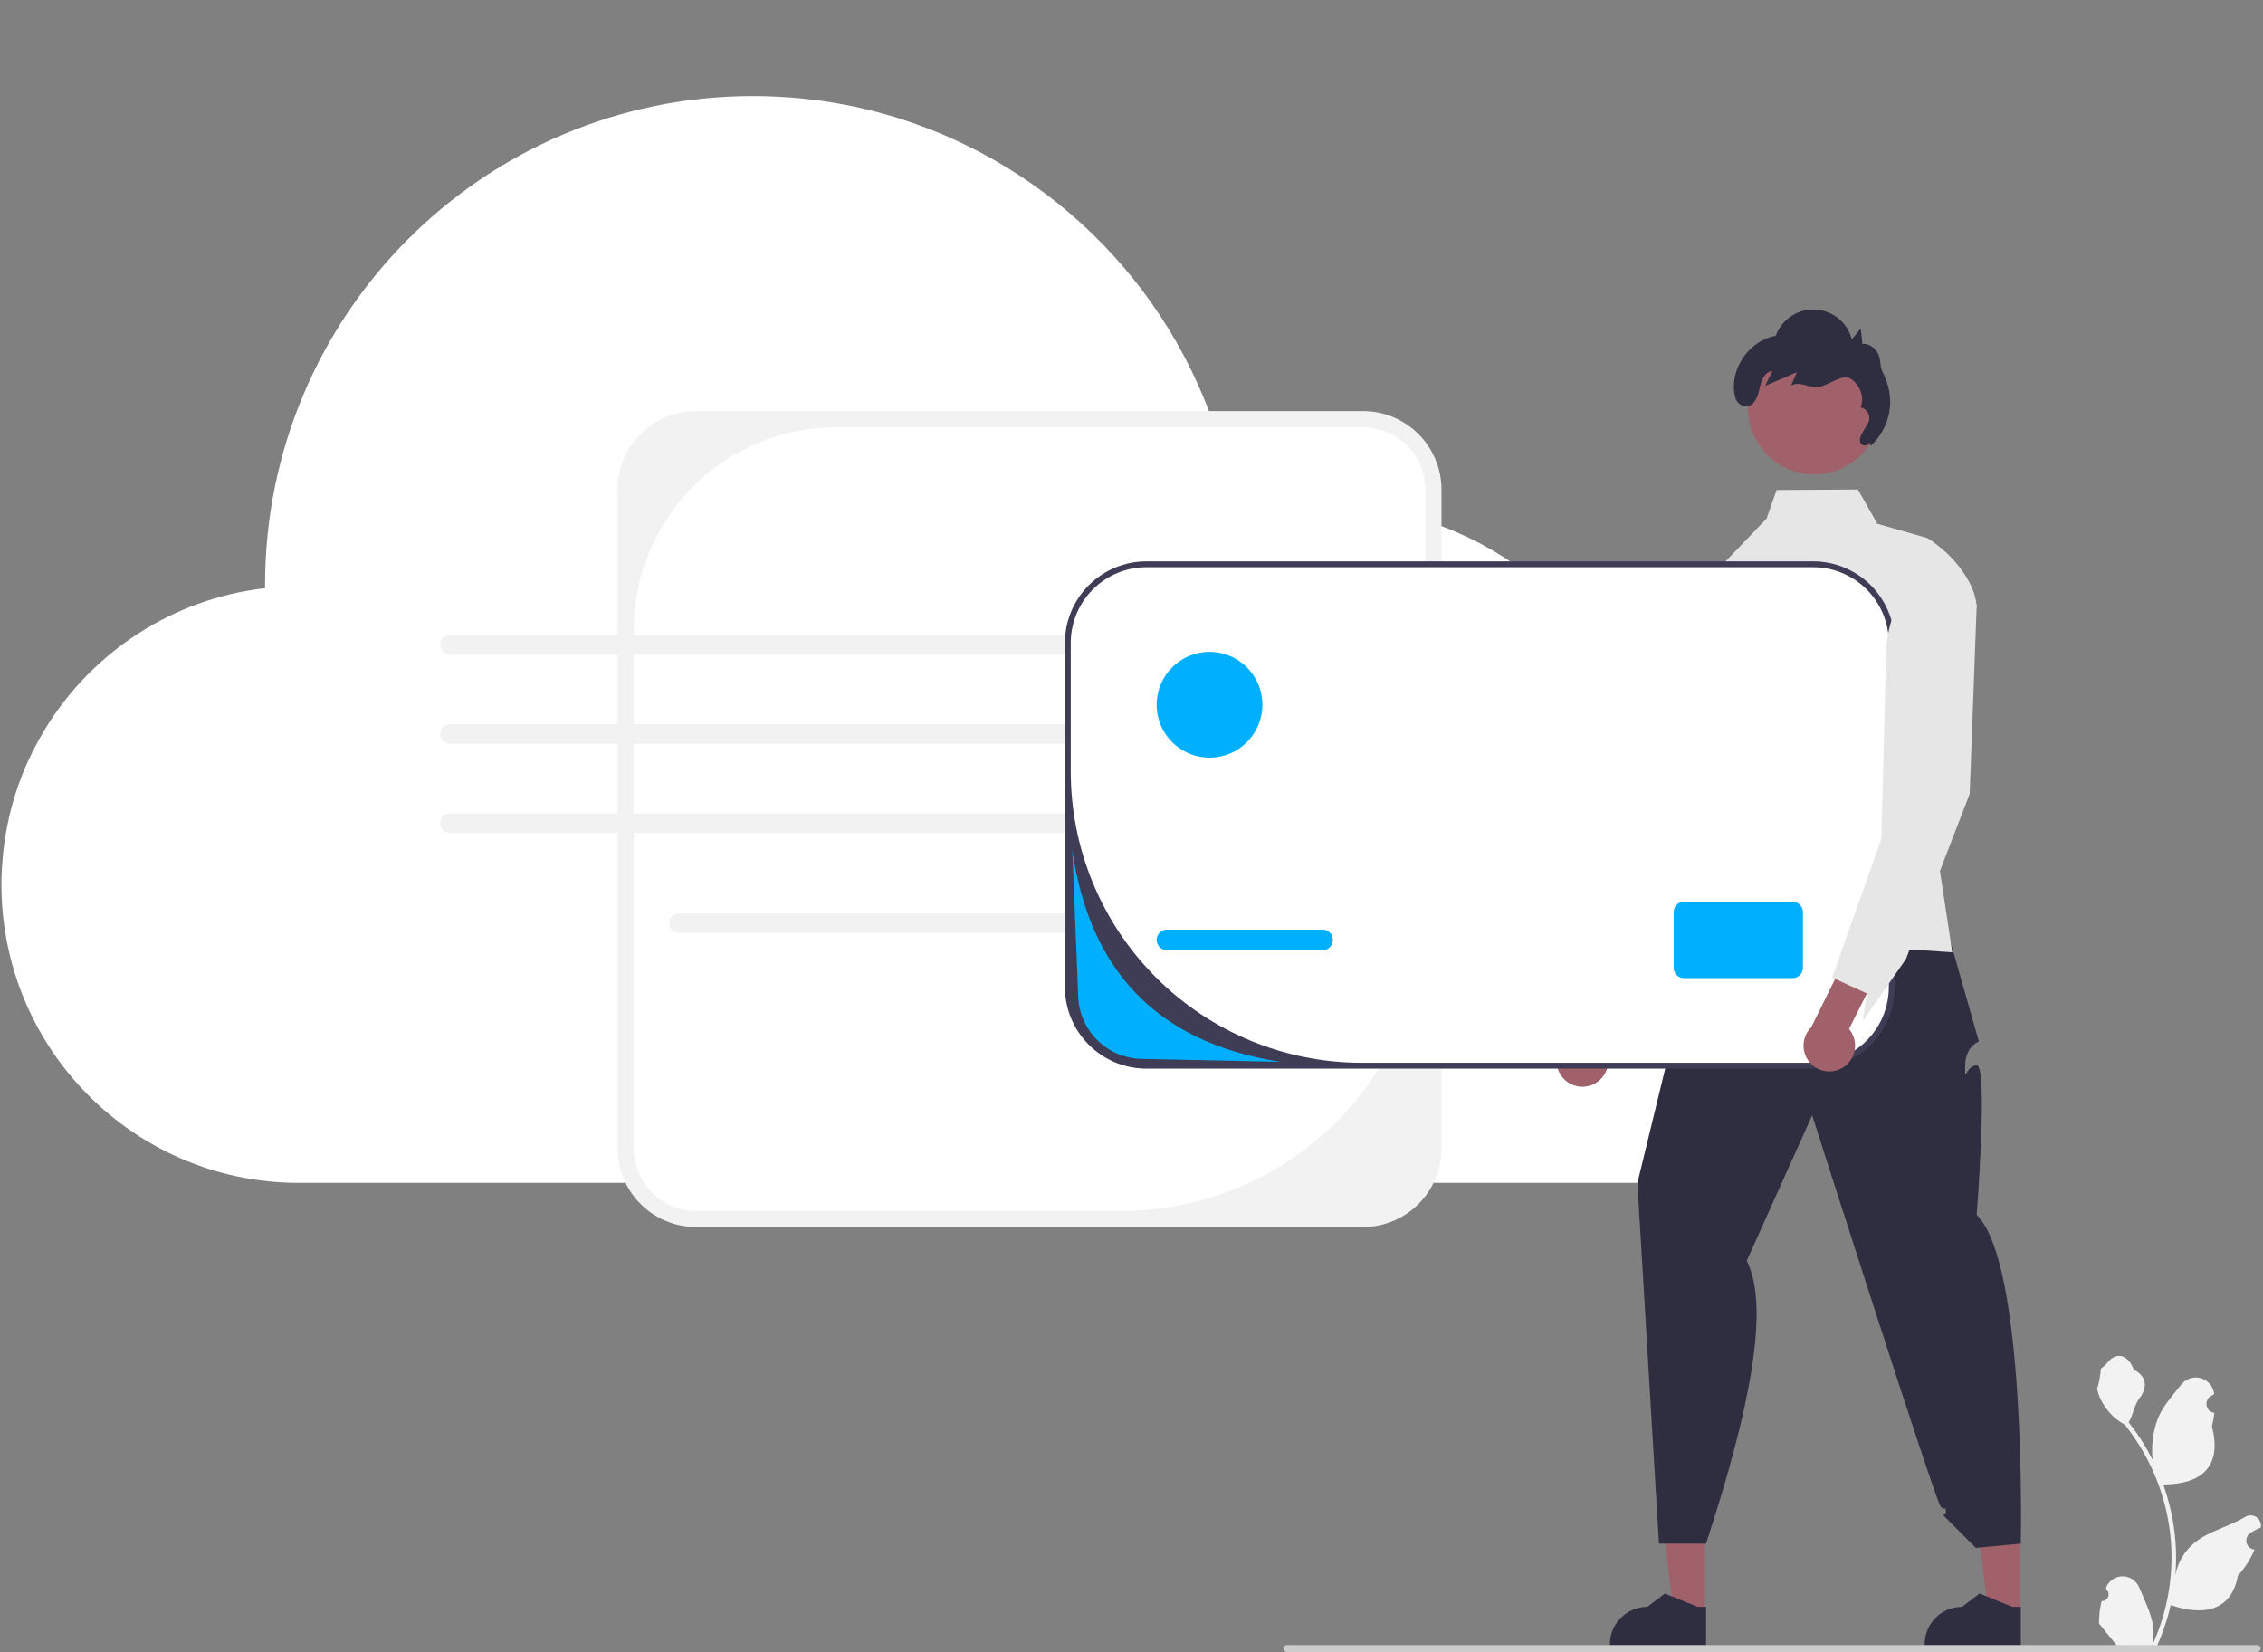 <?xml version="1.0" encoding="UTF-8"?> <svg xmlns="http://www.w3.org/2000/svg" width="563" height="411" viewBox="0 0 563 411" fill="none"><rect x="0" y="0" width="563" height="411" fill="#808080" stroke="none"/><path d="M411.92 218.433C412.298 215.208 412.511 211.936 412.511 208.616C412.511 170.773 387.179 138.835 352.598 128.923C352.55 128.923 352.503 128.923 352.479 128.9C351.391 128.592 350.28 128.283 349.168 128.022C348.931 127.975 348.695 127.904 348.482 127.856C347.512 127.643 346.542 127.43 345.573 127.24C345.17 127.169 344.768 127.098 344.366 127.027C343.515 126.884 342.687 126.718 341.835 126.6C341.268 126.505 340.676 126.458 340.109 126.386C339.399 126.292 338.666 126.197 337.956 126.126C337.176 126.054 336.395 126.007 335.615 125.936C335.071 125.888 334.527 125.841 333.983 125.817C332.634 125.746 331.262 125.722 329.914 125.722C322.156 125.722 314.658 126.813 307.538 128.805C301.767 86.789 274.613 51.626 237.383 34.72C237.028 34.554 236.673 34.388 236.295 34.222C235.136 33.7 233.953 33.202 232.771 32.728C232.274 32.514 231.754 32.325 231.257 32.135C230.145 31.708 229.01 31.282 227.874 30.878C227.283 30.665 226.692 30.475 226.1 30.262C225.012 29.883 223.924 29.527 222.813 29.171C222.127 28.958 221.441 28.792 220.755 28.578C219.028 28.081 217.278 27.63 215.527 27.203C214.534 26.966 213.541 26.729 212.523 26.516C211.696 26.35 210.891 26.184 210.064 26.041C209.023 25.852 207.982 25.662 206.918 25.472C206.113 25.354 205.309 25.235 204.505 25.117C203.393 24.951 202.258 24.808 201.146 24.69C200.389 24.595 199.632 24.524 198.876 24.453C197.622 24.334 196.345 24.239 195.067 24.168C194.429 24.121 193.79 24.073 193.152 24.05C191.236 23.955 189.296 23.907 187.357 23.907C120.252 23.907 65.945 78.372 65.945 145.521C65.945 145.782 65.945 146.043 65.945 146.327C42.883 148.959 23.061 162.19 11.4 181.064C11.4 181.064 11.4 181.088 11.377 181.111C10.904 181.87 10.454 182.653 10.005 183.459C9.887 183.696 9.745 183.909 9.627 184.123C9.248 184.81 8.893 185.522 8.515 186.209C8.349 186.541 8.16 186.873 7.994 187.229C7.687 187.869 7.379 188.533 7.072 189.173C6.883 189.576 6.694 190.003 6.504 190.406C6.244 191.023 5.984 191.639 5.724 192.256C5.535 192.73 5.345 193.204 5.18 193.678C4.943 194.271 4.73 194.864 4.517 195.48C4.328 196.002 4.163 196.524 3.997 197.022C3.808 197.591 3.619 198.183 3.453 198.776C3.287 199.321 3.122 199.891 2.98 200.46C2.814 201.029 2.672 201.598 2.531 202.167C2.389 202.76 2.247 203.352 2.128 203.969C2.01 204.514 1.892 205.083 1.774 205.629C1.655 206.269 1.537 206.909 1.419 207.549C1.324 208.071 1.23 208.616 1.159 209.138C1.064 209.825 0.969 210.537 0.899 211.224C0.851 211.722 0.78 212.22 0.733 212.718C0.662 213.501 0.615 214.307 0.544 215.113C0.52 215.54 0.473 215.943 0.449 216.37C0.378 217.603 0.354 218.812 0.354 220.069C0.354 221.468 0.402 222.843 0.473 224.218C0.473 224.455 0.52 224.716 0.52 224.953C0.591 226.139 0.686 227.3 0.828 228.462C0.828 228.581 0.851 228.723 0.875 228.842C5.203 265.689 36.449 294.284 74.389 294.284H407.426C407.426 294.284 407.473 294.166 407.497 294.118C408.537 294.213 409.602 294.284 410.666 294.284C431.599 294.284 448.535 277.283 448.535 256.323C448.535 235.362 432.238 219.073 411.872 218.433H411.92Z" fill="white"></path><g clip-path="url(#clip0_1_2)"><path d="M339.076 102.268H173.19C162.395 102.268 153.645 111.025 153.645 121.826V285.707C153.645 296.508 162.395 305.264 173.19 305.264H339.076C349.87 305.264 358.621 296.508 358.621 285.707V121.826C358.621 111.025 349.87 102.268 339.076 102.268Z" fill="#F2F2F2"></path><path d="M208.025 106.29C194.669 106.29 181.859 111.6 172.415 121.05C162.97 130.501 157.664 143.319 157.664 156.684V285.707C157.664 287.747 158.066 289.767 158.846 291.652C159.627 293.537 160.77 295.249 162.212 296.692C163.653 298.134 165.365 299.279 167.248 300.059C169.132 300.84 171.151 301.242 173.19 301.242H279.063C299.097 301.242 318.31 293.278 332.476 279.103C346.643 264.927 354.601 245.701 354.601 225.654V121.826C354.601 117.705 352.966 113.754 350.054 110.841C347.142 107.927 343.194 106.29 339.076 106.29H208.025Z" fill="white"></path><path d="M281.434 232.107H168.896C168.252 232.107 167.635 231.851 167.18 231.396C166.725 230.94 166.469 230.322 166.469 229.678C166.469 229.034 166.725 228.417 167.18 227.961C167.635 227.506 168.252 227.25 168.896 227.25H281.434C282.078 227.25 282.695 227.506 283.15 227.961C283.605 228.417 283.861 229.034 283.861 229.678C283.861 230.322 283.605 230.94 283.15 231.396C282.695 231.851 282.078 232.107 281.434 232.107Z" fill="#F2F2F2"></path><path d="M281.434 162.838H111.927C111.608 162.839 111.292 162.777 110.997 162.655C110.702 162.533 110.434 162.354 110.208 162.129C109.983 161.903 109.804 161.635 109.681 161.34C109.559 161.045 109.496 160.729 109.496 160.41C109.496 160.091 109.559 159.775 109.681 159.48C109.804 159.185 109.983 158.917 110.208 158.691C110.434 158.466 110.702 158.287 110.997 158.165C111.292 158.043 111.608 157.981 111.927 157.982H281.434C282.077 157.983 282.693 158.239 283.147 158.694C283.601 159.15 283.857 159.767 283.857 160.41C283.857 161.053 283.601 161.67 283.147 162.126C282.693 162.581 282.077 162.837 281.434 162.838Z" fill="#F2F2F2"></path><path d="M281.437 180.18H111.923C111.28 180.181 110.663 180.437 110.209 180.893C109.754 181.349 109.499 181.966 109.499 182.61C109.499 183.254 109.754 183.871 110.209 184.327C110.663 184.783 111.28 185.039 111.923 185.04H281.437C282.081 185.039 282.697 184.783 283.152 184.327C283.606 183.871 283.862 183.254 283.862 182.61C283.862 181.966 283.606 181.349 283.152 180.893C282.697 180.437 282.081 180.181 281.437 180.18Z" fill="#F2F2F2"></path><path d="M281.434 207.242H111.927C111.284 207.242 110.666 206.986 110.211 206.531C109.756 206.076 109.5 205.458 109.5 204.814C109.5 204.17 109.756 203.552 110.211 203.097C110.666 202.641 111.284 202.385 111.927 202.385H281.434C282.078 202.385 282.695 202.641 283.15 203.097C283.605 203.552 283.861 204.17 283.861 204.814C283.861 205.458 283.605 206.076 283.15 206.531C282.695 206.986 282.078 207.242 281.434 207.242Z" fill="#F2F2F2"></path><path d="M424.169 401.262L416.387 401.261L412.686 371.225L424.171 371.226L424.169 401.262Z" fill="#A0616A"></path><path d="M424.443 409.385L400.513 409.384V409.082C400.513 406.61 401.494 404.239 403.241 402.491C404.988 400.743 407.357 399.761 409.827 399.761L414.199 396.443L422.355 399.762L424.444 399.762L424.443 409.385Z" fill="#2F2E41"></path><path d="M502.47 401.262L494.688 401.261L490.986 371.225L502.472 371.226L502.47 401.262Z" fill="#A0616A"></path><path d="M502.744 409.385L478.813 409.384V409.082C478.813 406.61 479.795 404.239 481.542 402.491C483.288 400.743 485.657 399.761 488.128 399.761L492.499 396.443L500.655 399.762L502.744 399.762L502.744 409.385Z" fill="#2F2E41"></path><path d="M430.519 228.705C430.519 228.705 425.408 234.133 425.192 237.654C424.976 241.176 427.64 234.78 424.976 241.176C422.313 247.572 422.313 243.308 422.313 247.572C422.313 251.836 416.67 255.999 416.67 255.999L407.363 294.313L412.725 384.021H424.444C435.334 350.803 440.4 325.151 434.564 313.664L450.838 277.47C450.838 277.47 481.589 373.757 482.845 374.891C484.101 376.026 484.101 374.427 484.101 376.026C484.101 377.625 482.503 376.026 484.101 377.625L491.558 385.087L502.744 384.021C502.744 384.021 504.241 314.308 491.774 302.26C491.774 302.26 494.653 264.951 491.774 265.056C488.895 265.161 488.895 269.958 488.895 265.161C488.895 260.364 492.307 259.084 492.307 259.084L482.719 225.389L430.519 228.705Z" fill="#2F2E41"></path><path d="M490.899 154.435L480.069 199.81L482.626 216.688L485.696 236.908L475.084 236.221L458.663 235.153L428.174 233.179L425.507 143.634L439.494 129.008L441.994 121.907L462.215 121.783L467.053 130.31L479.491 133.849C481.09 134.864 482.592 136.025 483.978 137.315C487.048 140.16 489.766 143.773 491.038 147.473C491.421 148.551 491.664 149.674 491.761 150.815L490.899 154.435Z" fill="#E6E6E6"></path><path d="M396.774 269.565C397.588 269.114 398.296 268.492 398.847 267.741C399.397 266.99 399.779 266.128 399.964 265.215C400.149 264.302 400.134 263.359 399.919 262.453C399.705 261.546 399.296 260.697 398.721 259.964L414.146 231.865L407.428 225.684L389.351 259.193C388.19 260.253 387.458 261.702 387.294 263.266C387.129 264.83 387.544 266.399 388.459 267.678C389.374 268.956 390.725 269.855 392.258 270.202C393.79 270.55 395.397 270.323 396.774 269.565Z" fill="#E6E6E6"></path><path d="M434.395 138.159L430.799 202.61L413.477 243.113L402.203 258.074L403.485 251.295L395.713 247.404L394.984 247.041L409.903 189.104L411.278 166.59C411.515 162.715 412.552 158.932 414.326 155.48C416.099 152.028 418.569 148.981 421.579 146.533L430.208 139.518L434.395 138.159Z" fill="#E6E6E6"></path><path d="M396.774 269.565C397.588 269.114 398.296 268.492 398.847 267.741C399.397 266.99 399.779 266.128 399.964 265.215C400.149 264.302 400.134 263.359 399.919 262.453C399.705 261.546 399.296 260.697 398.721 259.964L414.146 231.865L407.428 225.684L389.351 259.193C388.19 260.253 387.458 261.702 387.294 263.266C387.129 264.83 387.544 266.399 388.459 267.678C389.374 268.956 390.725 269.855 392.258 270.202C393.79 270.55 395.397 270.323 396.774 269.565Z" fill="#A0616A"></path><path d="M434.395 138.159L430.799 202.61L413.477 243.113L402.203 258.074L403.485 251.295L395.713 247.404L394.984 247.041L409.903 189.104L411.278 166.59C411.515 162.715 412.552 158.932 414.326 155.48C416.099 152.028 418.569 148.981 421.579 146.533L430.208 139.518L434.395 138.159Z" fill="#E6E6E6"></path><path d="M451.09 140.381H285.203C274.409 140.381 265.659 149.137 265.659 159.939V245.573C265.659 256.374 274.409 265.13 285.203 265.13H451.09C461.884 265.13 470.635 256.374 470.635 245.573V159.939C470.635 149.137 461.884 140.381 451.09 140.381Z" fill="white"></path><path d="M451.09 265.861H285.204C279.828 265.855 274.675 263.716 270.873 259.912C267.072 256.109 264.934 250.952 264.928 245.573V159.938C264.934 154.559 267.072 149.402 270.873 145.599C274.675 141.795 279.828 139.656 285.204 139.65H451.09C456.466 139.656 461.619 141.796 465.42 145.599C469.221 149.403 471.359 154.559 471.365 159.938V245.573C471.359 250.952 469.221 256.109 465.42 259.912C461.619 263.716 456.466 265.855 451.09 265.861ZM285.204 141.112C280.214 141.112 275.429 143.096 271.9 146.626C268.372 150.157 266.39 154.945 266.39 159.938V191.946C266.39 211.162 274.018 229.59 287.597 243.178C301.176 256.765 319.592 264.399 338.795 264.399H451.09C456.08 264.399 460.865 262.415 464.393 258.885C467.922 255.354 469.904 250.566 469.904 245.573V159.938C469.904 157.466 469.417 155.018 468.472 152.734C467.526 150.45 466.14 148.375 464.393 146.626C462.646 144.878 460.572 143.492 458.29 142.545C456.007 141.599 453.561 141.112 451.09 141.112L285.204 141.112Z" fill="#3F3D56"></path><path d="M329.049 231.275H290.317C288.904 231.275 287.759 232.421 287.759 233.835C287.759 235.248 288.904 236.394 290.317 236.394H329.049C330.462 236.394 331.607 235.248 331.607 233.835C331.607 232.421 330.462 231.275 329.049 231.275Z" fill="#00B0FF"></path><path d="M445.977 224.328H418.937C417.525 224.328 416.38 225.474 416.38 226.888V240.782C416.38 242.196 417.525 243.341 418.937 243.341H445.977C447.39 243.341 448.535 242.196 448.535 240.782V226.888C448.535 225.474 447.39 224.328 445.977 224.328Z" fill="#00B0FF"></path><path d="M300.913 188.496C308.178 188.496 314.068 182.602 314.068 175.333C314.068 168.063 308.178 162.17 300.913 162.17C293.648 162.17 287.759 168.063 287.759 175.333C287.759 182.602 293.648 188.496 300.913 188.496Z" fill="#00B0FF"></path><path d="M451.366 118.014C460.488 118.014 467.883 110.615 467.883 101.486C467.883 92.358 460.488 84.958 451.366 84.958C442.244 84.958 434.849 92.358 434.849 101.486C434.849 110.615 442.244 118.014 451.366 118.014Z" fill="#A0616A"></path><path d="M464.916 110.029C465.045 111.017 463.26 111.121 462.858 110.21C462.455 109.3 462.977 108.268 463.485 107.411L464.663 105.423C464.885 105.048 465.014 104.626 465.04 104.192C465.066 103.757 464.988 103.323 464.812 102.925C464.636 102.527 464.367 102.176 464.029 101.903C463.69 101.63 463.291 101.442 462.865 101.354C463.943 98.928 462.773 95.899 460.625 94.34C458.477 92.781 455.281 95.698 452.674 96.198C450.068 96.699 447.982 94.703 445.606 95.886L447.033 92.594L439.133 95.999L440.969 92.296C438.975 92.405 438.126 94.835 437.729 96.793C437.305 98.879 436.195 101.487 433.928 101.055C433.39 100.935 432.898 100.665 432.506 100.278C432.115 99.89 431.841 99.399 431.716 98.862C429.965 92.105 435.05 84.717 441.791 83.532C442.512 81.54 443.851 79.832 445.613 78.657C447.374 77.482 449.465 76.903 451.58 77.004C453.694 77.105 455.721 77.88 457.363 79.217C459.005 80.554 460.176 82.382 460.704 84.433L462.914 81.725L463.345 85.561C464.934 85.393 466.434 86.515 467.206 87.914C467.978 89.313 467.613 91.12 468.354 92.535C471.675 98.881 470.576 106.024 465.448 110.891" fill="#2F2E41"></path><path d="M522.848 398.325C523.187 398.34 523.524 398.251 523.811 398.069C524.098 397.887 524.323 397.621 524.454 397.307C524.585 396.993 524.617 396.647 524.544 396.314C524.472 395.982 524.299 395.679 524.05 395.448L523.936 394.996C523.951 394.96 523.966 394.924 523.981 394.888C524.323 394.079 524.897 393.389 525.629 392.906C526.362 392.422 527.221 392.166 528.099 392.169C528.977 392.172 529.834 392.435 530.563 392.924C531.292 393.413 531.86 394.107 532.196 394.918C533.54 398.157 535.251 401.4 535.672 404.824C535.857 406.338 535.779 407.872 535.441 409.359C538.596 402.47 540.235 394.983 540.246 387.405C540.246 385.503 540.141 383.603 539.929 381.714C539.755 380.164 539.512 378.626 539.203 377.099C537.511 368.813 533.879 361.046 528.606 354.437C526.053 353.043 523.989 350.9 522.691 348.297C522.221 347.361 521.889 346.362 521.705 345.331C521.993 345.368 522.791 340.98 522.573 340.711C522.975 340.102 523.693 339.799 524.131 339.205C526.311 336.248 529.313 336.764 530.881 340.782C534.23 342.473 534.262 345.278 532.207 347.976C530.9 349.692 530.72 352.014 529.573 353.851C529.691 354.002 529.814 354.149 529.932 354.3C532.089 357.076 533.969 360.056 535.545 363.199C535.162 359.678 535.62 356.117 536.88 352.807C538.158 349.723 540.552 347.126 542.661 344.46C543.219 343.744 543.976 343.209 544.838 342.924C545.699 342.638 546.626 342.614 547.5 342.856C548.375 343.097 549.159 343.592 549.752 344.279C550.346 344.966 550.722 345.814 550.834 346.715C550.839 346.754 550.843 346.793 550.847 346.833C550.534 347.009 550.227 347.197 549.927 347.396C549.55 347.648 549.258 348.008 549.089 348.428C548.921 348.849 548.883 349.311 548.981 349.754C549.079 350.197 549.308 350.6 549.639 350.91C549.97 351.22 550.386 351.423 550.834 351.492L550.88 351.499C550.769 352.629 550.571 353.748 550.29 354.848C552.995 365.317 547.155 369.13 538.815 369.301C538.631 369.395 538.452 369.49 538.268 369.58C539.851 374.07 540.845 378.747 541.223 383.494C541.437 386.295 541.424 389.108 541.185 391.906L541.199 391.807C541.803 388.695 543.462 385.888 545.896 383.858C549.51 380.887 554.616 379.793 558.515 377.405C558.93 377.139 559.412 376.997 559.904 376.995C560.396 376.994 560.879 377.134 561.295 377.398C561.71 377.662 562.042 378.04 562.25 378.487C562.458 378.933 562.535 379.43 562.47 379.918L562.454 380.023C561.873 380.26 561.307 380.532 560.759 380.84C560.446 381.017 560.14 381.204 559.84 381.403C559.463 381.655 559.171 382.015 559.002 382.436C558.833 382.856 558.795 383.319 558.893 383.761C558.991 384.204 559.22 384.607 559.551 384.917C559.882 385.227 560.299 385.43 560.747 385.499L560.792 385.506C560.825 385.511 560.854 385.516 560.887 385.52C559.894 387.893 558.5 390.077 556.766 391.977C555.075 401.116 547.809 401.983 540.038 399.322H540.033C539.181 403.029 537.945 406.638 536.347 410.091H523.178C523.13 409.944 523.088 409.793 523.045 409.647C524.264 409.723 525.488 409.65 526.689 409.429C525.712 408.23 524.735 407.021 523.758 405.821C523.736 405.798 523.716 405.775 523.697 405.75C523.201 405.136 522.701 404.527 522.205 403.913L522.205 403.912C522.179 402.03 522.395 400.152 522.848 398.325Z" fill="#F2F2F2"></path><path d="M319.282 410.13C319.282 410.244 319.304 410.358 319.348 410.463C319.391 410.569 319.455 410.665 319.536 410.746C319.617 410.827 319.713 410.891 319.819 410.935C319.924 410.978 320.038 411 320.152 411H561.528C561.759 411 561.98 410.908 562.143 410.745C562.306 410.582 562.398 410.361 562.398 410.13C562.398 409.899 562.306 409.678 562.143 409.515C561.98 409.351 561.759 409.26 561.528 409.26H320.152C320.038 409.259 319.924 409.282 319.819 409.325C319.713 409.369 319.617 409.433 319.536 409.514C319.455 409.595 319.391 409.691 319.348 409.796C319.304 409.902 319.282 410.015 319.282 410.13Z" fill="#CCCCCC"></path><path d="M458.401 265.654C459.199 265.174 459.884 264.527 460.408 263.757C460.931 262.987 461.282 262.112 461.434 261.193C461.587 260.274 461.538 259.333 461.292 258.434C461.045 257.536 460.607 256.702 460.006 255.99L474.424 227.359L467.49 221.422L450.615 255.552C449.492 256.653 448.812 258.127 448.703 259.696C448.594 261.264 449.064 262.818 450.024 264.063C450.984 265.309 452.367 266.158 453.91 266.451C455.454 266.744 457.052 266.46 458.401 265.654Z" fill="#A0616A"></path><path d="M491.038 147.473L491.761 150.815L490.029 197.529L482.626 216.688L475.084 236.221L474.156 238.627L463.421 253.976L464.459 247.153L456.551 243.541L455.813 243.212L458.663 235.153L465.219 216.637L468.054 208.622L468.668 184.775L469.238 162.23C469.337 158.35 470.24 154.533 471.889 151.02C473.538 147.506 475.898 144.374 478.819 141.82L483.978 137.315C487.048 140.16 489.766 143.773 491.038 147.473Z" fill="#E6E6E6"></path><path d="M318.562 264.172L284.303 263.441C280.042 263.434 275.957 261.737 272.944 258.721C269.931 255.705 268.236 251.617 268.231 247.352L266.77 211.511C270.976 240.731 287.142 259.267 318.562 264.172Z" fill="#00B0FF"></path></g><defs><clipPath id="clip0_1_2"><rect width="453" height="411" fill="white" transform="translate(109.5)"></rect></clipPath></defs></svg> 